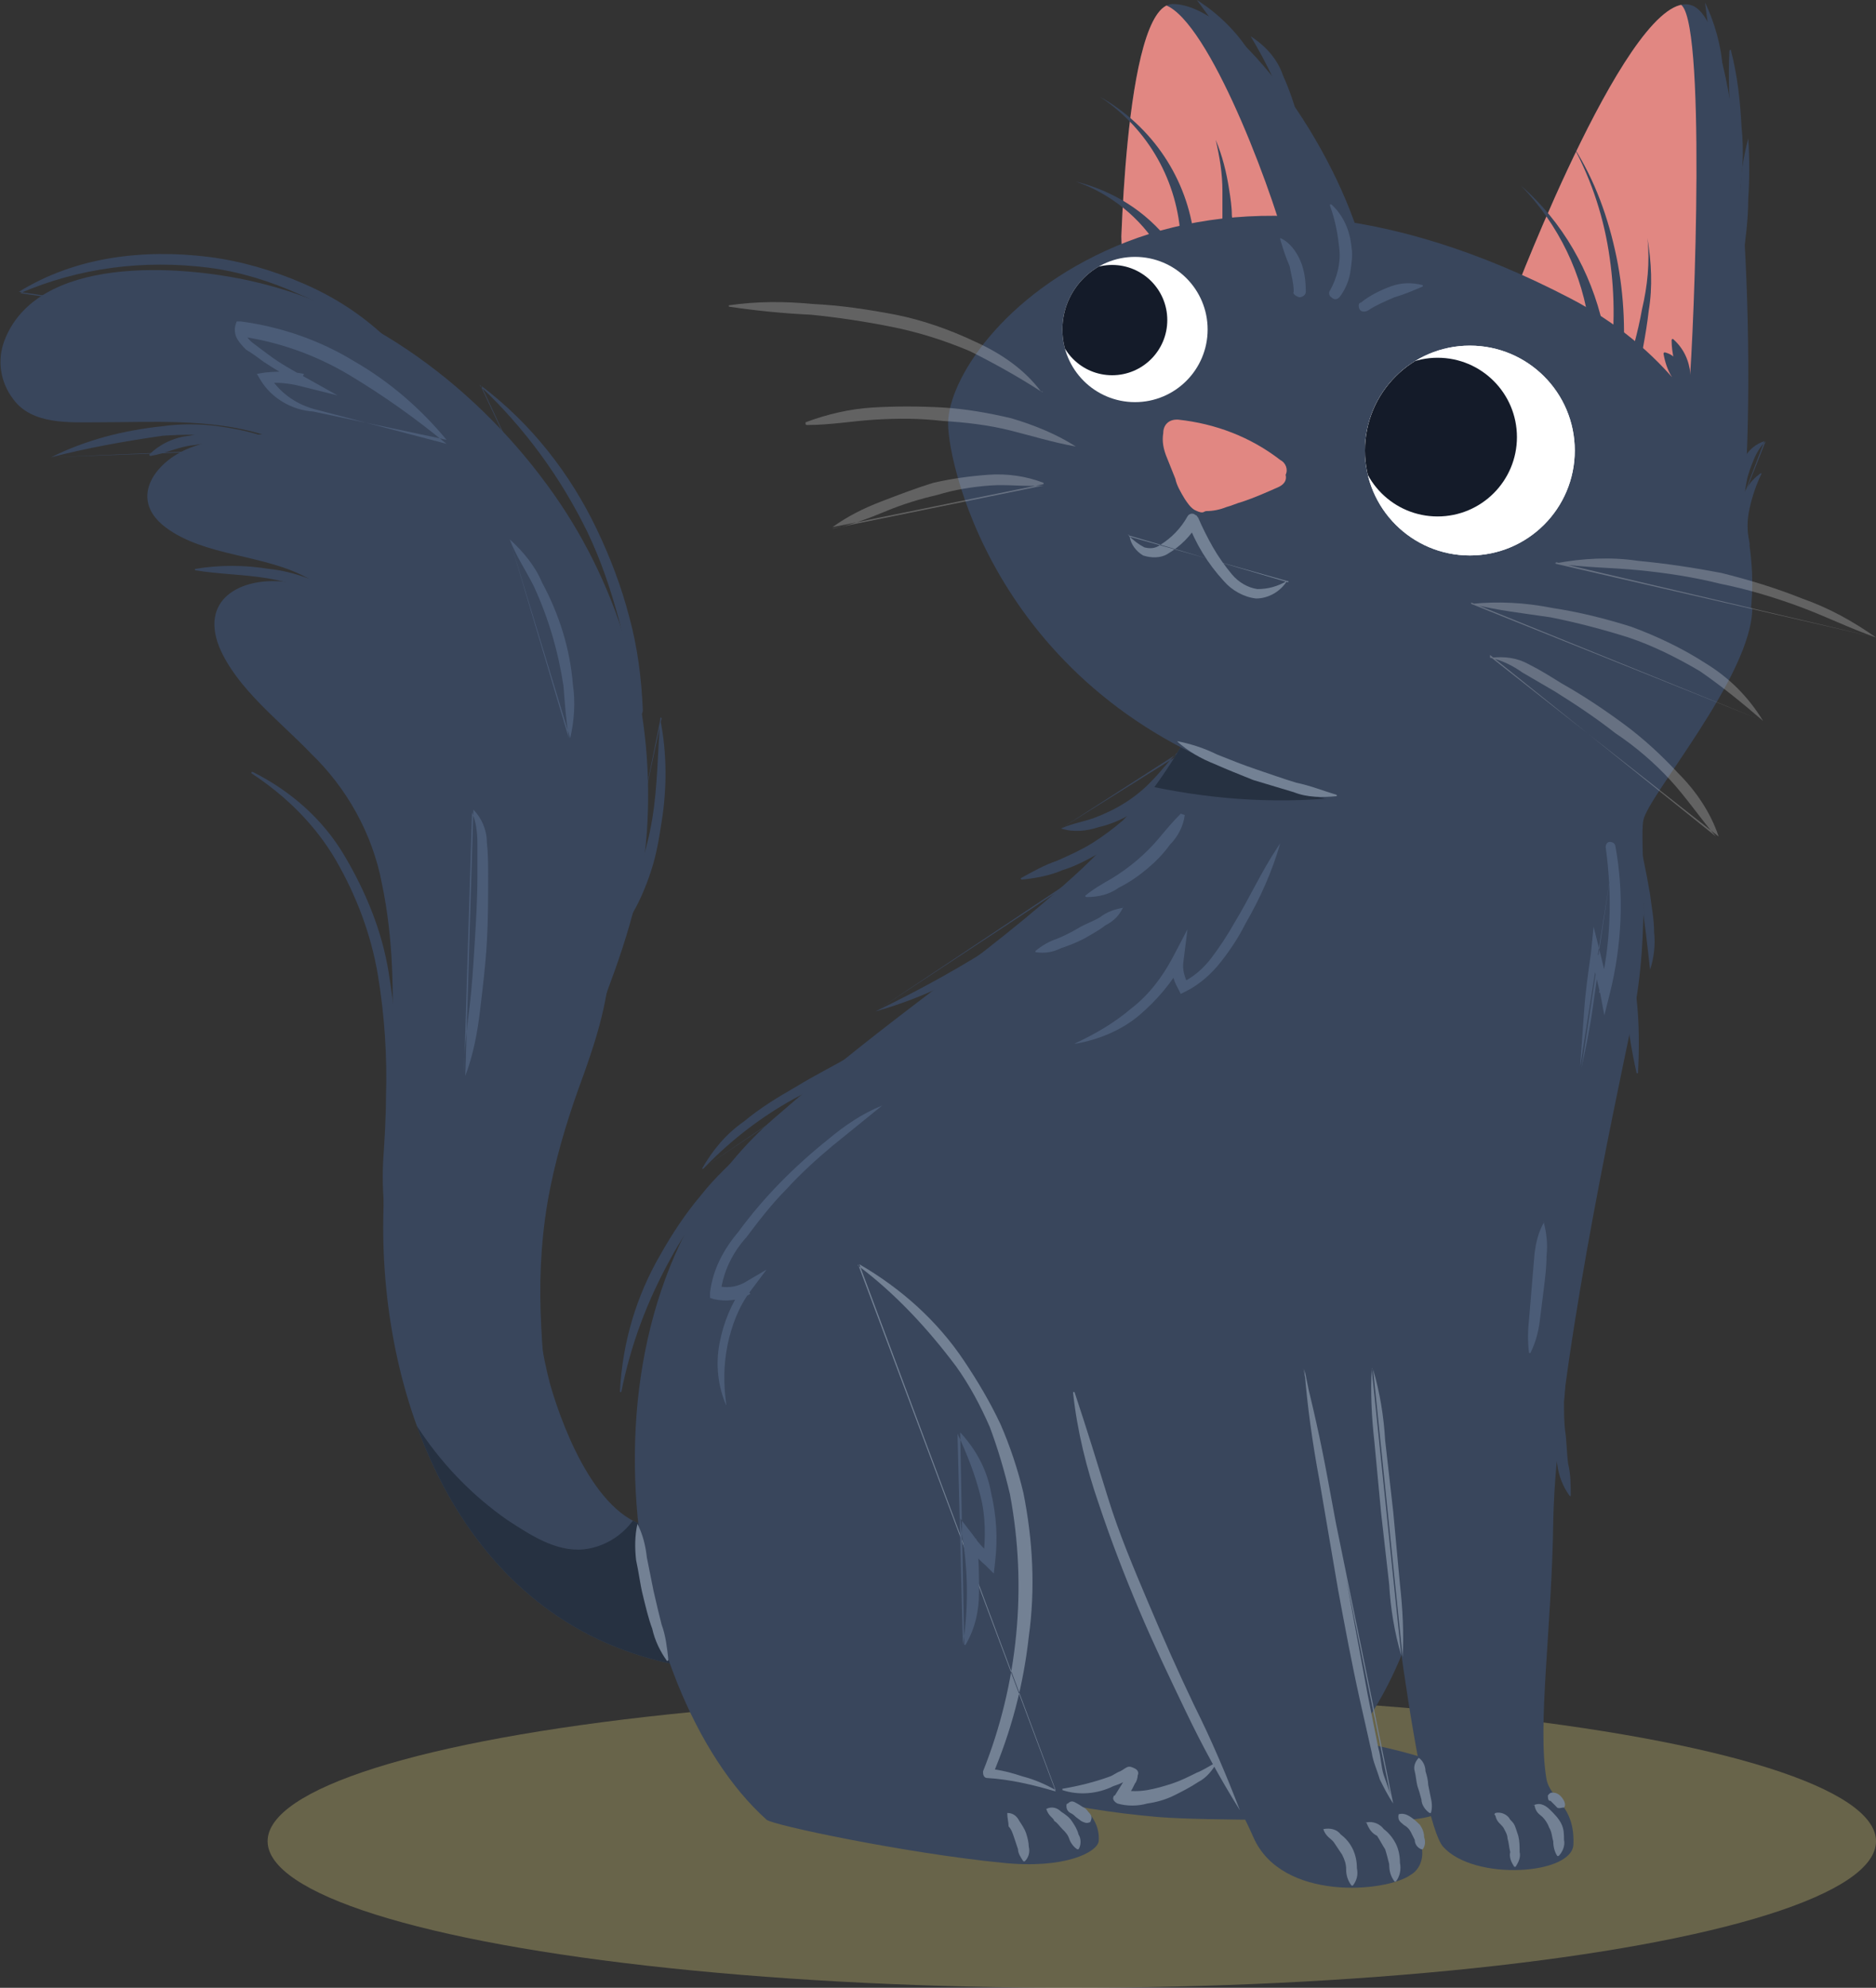 <?xml version="1.0" encoding="utf-8"?>
<!-- Generator: Adobe Illustrator 22.0.1, SVG Export Plug-In . SVG Version: 6.00 Build 0)  -->
<svg version="1.1" id="Layer_1" xmlns="http://www.w3.org/2000/svg" xmlns:xlink="http://www.w3.org/1999/xlink" x="0px" y="0px"
	 viewBox="0 0 139.5 147.8" style="enable-background:new 0 0 139.5 147.8;" xml:space="preserve">
<rect x="0" y="0" width="139.5" height="147.8" fill="#333333" stroke="none"/>
<style type="text/css">
	.st0{opacity:0.35;fill:#CCBF76;enable-background:new    ;}
	.st1{fill:#39465C;}
	.st2{clip-path:url(#SVGID_2_);}
	.st3{fill:#263141;}
	.st4{clip-path:url(#SVGID_4_);}
	.st5{clip-path:url(#SVGID_6_);}
	.st6{fill:#E18782;}
	.st7{clip-path:url(#SVGID_8_);}
	.st8{fill:#FFFFFF;}
	.st9{clip-path:url(#SVGID_10_);}
	.st10{fill:#141B29;}
	.st11{clip-path:url(#SVGID_12_);}
	.st12{opacity:0.39;}
	.st13{opacity:0.6;}
	.st14{fill:#738194;}
	.st15{fill:#4B5C77;}
</style>
<ellipse class="st0" cx="79.7" cy="136.9" rx="59.8" ry="10.9"/>
<path class="st1" d="M87.7,56.1c-0.2,0.9-0.6,1.8-1.3,2.5c-0.6,0.7-1.3,1.3-2.1,1.8s-1.7,0.9-2.6,1.1c-0.9,0.3-1.9,0.4-2.8,0.1
	 M78.9,61.6L78.9,61.6c0.9-0.4,1.7-0.5,2.5-0.8c1.6-0.6,3.1-1.5,4.3-2.8c0.6-0.6,1.1-1.3,1.8-2h0.1l0,0L78.9,61.6z"/>
<path class="st1" d="M127.7,10.3c0-1.7,0-3.3-0.2-5c-0.2-1.6-0.5-3.3-0.7-5V0.2l0,0c0.7,1.5,1.2,3.2,1.3,4.9
	c0.2,1.7,0.3,3.4,0.2,5.1c0,0.2-0.2,0.4-0.4,0.4l0,0l0,0C127.9,10.6,127.8,10.4,127.7,10.3z"/>
<path class="st1" d="M128.5,15.1c0.2-1.9,0.3-3.8,0.2-5.6c-0.1-1.9-0.2-3.8-0.1-5.7c0,0,0-0.1,0.1-0.1l0,0c0.5,1.9,0.7,3.8,0.8,5.7
	c0.2,1.9,0.1,3.9-0.3,5.8c0,0.2-0.2,0.3-0.4,0.3l0,0l0,0C128.6,15.4,128.5,15.3,128.5,15.1L128.5,15.1z"/>
<path class="st1" d="M129,19.2c0.2-1.4,0.2-2.9,0.4-4.4c0-1.5,0.2-3,0.6-4.5 M130,10.3L130,10.3c0.1,1.5,0.1,3,0,4.5
	c0,1.5-0.2,3-0.4,4.5c0,0.2-0.2,0.3-0.4,0.3s-0.3-0.2-0.3-0.4L130,10.3z"/>
<path class="st1" d="M95.9,9.3c-0.4-1.2-0.7-2.3-1.2-3.4c-0.5-1.1-1.1-2.2-1.7-3.2 M93,2.7L93,2.7c1.1,0.7,2,1.7,2.4,2.9
	c0.5,1.1,0.9,2.3,1.2,3.5c0,0.2-0.1,0.4-0.3,0.4s-0.4,0-0.4-0.2L93,2.7z"/>
<path class="st1" d="M93,5.2c-0.5-0.9-1.1-1.8-1.8-2.6c-0.8-0.8-1.5-1.7-2.1-2.6 M89,0L89,0c1.9,1.2,3.5,2.9,4.5,4.9
	c0.1,0.2,0,0.4-0.2,0.5l0,0l0,0c-0.2,0.1-0.4,0-0.5-0.2L89,0z"/>
<path class="st1" d="M128.8,39.1c-0.1-0.6-0.1-1.2,0-1.8c0.1-0.6,0.2-1.2,0.3-1.7c0.1-0.6,0.4-1.2,0.7-1.7c0.3-0.5,0.8-0.9,1.4-1.1
	 M131.3,32.8c-0.4,0.4-0.7,0.9-0.9,1.4c-0.2,0.5-0.4,1-0.5,1.5c-0.2,1.1-0.4,2.2-0.4,3.3l0,0c0,0.2-0.2,0.4-0.4,0.4l0,0
	c-0.2,0-0.3-0.1-0.3-0.3L131.3,32.8z"/>
<path class="st1" d="M129.3,40.7c-0.3-1-0.3-2,0-3c0.1-0.5,0.3-0.9,0.6-1.4c0.2-0.4,0.6-0.8,1-1.1h0.1l0,0c-0.4,0.8-0.7,1.7-0.9,2.6
	s-0.2,1.7,0,2.6l0,0c0,0.2-0.1,0.4-0.3,0.4l0,0C129.5,40.9,129.4,40.8,129.3,40.7L129.3,40.7z"/>
<path class="st1" d="M121.6,61.1c0.4,1.8,0.8,3.6,1.1,5.4c0.1,0.9,0.3,1.8,0.3,2.8c0.1,0.9,0,1.9-0.3,2.8 M122.7,72.1L122.7,72.1
	c-0.2-1.8-0.4-3.6-0.7-5.4s-0.8-3.6-1.1-5.4c0-0.2,0.1-0.4,0.3-0.4l0,0l0,0c0.2,0,0.3,0.1,0.4,0.3L122.7,72.1z"/>
<path class="st1" d="M121.7,68.9c-0.1,1.8-0.1,3.6,0,5.4c0.2,1.8,0.2,3.7,0.1,5.5h-0.1c-0.4-1.8-0.7-3.6-0.8-5.4
	c-0.2-1.8-0.2-3.7,0-5.5c0-0.2,0.2-0.4,0.4-0.3C121.5,68.5,121.7,68.6,121.7,68.9C121.7,68.8,121.7,68.8,121.7,68.9L121.7,68.9z"/>
<path class="st1" d="M83.4,63c-2.4,2.8-5.2,5.3-8.3,7.4c-3,2.1-6.4,3.8-10,4.8 M65.1,75.2L65.1,75.2c3.3-1.6,6.6-3.4,9.6-5.4
	c3-2.1,5.7-4.5,8.2-7.2c0.1-0.1,0.4-0.1,0.5,0s0.2,0.3,0.1,0.5L65.1,75.2z"/>
<path class="st1" d="M67.6,76.6c-1.2,1-2.5,1.9-3.9,2.6c-1.3,0.8-2.7,1.5-4.1,2.2c-2.7,1.4-5.2,3.3-7.3,5.5h-0.1 M52.2,86.9
	c0.8-1.4,1.8-2.6,3.1-3.5c1.2-1,2.5-1.8,3.9-2.6c1.3-0.8,2.7-1.5,4.1-2.3c1.3-0.7,2.6-1.6,3.8-2.5c0.2-0.1,0.4-0.1,0.5,0l0,0
	c0.1,0.1,0.1,0.4,0,0.5L52.2,86.9z"/>
<path class="st1" d="M56.3,85.7c-1.3,1.1-2.5,2.4-3.6,3.7c-1.1,1.3-2.1,2.8-2.9,4.3c-1.7,3.1-2.9,6.3-3.6,9.8h-0.1c0,0,0,0,0-0.1
	c0.2-3.6,1.2-7,3-10.1c0.9-1.6,1.9-3.1,3-4.4c1.1-1.4,2.4-2.6,3.8-3.8c0.2-0.1,0.4-0.1,0.5,0C56.5,85.3,56.5,85.5,56.3,85.7
	L56.3,85.7L56.3,85.7z"/>
<path class="st1" d="M85.7,58.7c-0.2,1-0.7,2-1.5,2.7c-0.7,0.8-1.5,1.5-2.4,2s-1.8,1-2.8,1.3c-0.9,0.4-2,0.6-3,0.7
	c0,0-0.1,0-0.1-0.1l0,0c0.9-0.5,1.8-1,2.7-1.3c0.9-0.4,1.8-0.8,2.6-1.3s1.6-1.1,2.3-1.7c0.7-0.7,1.2-1.5,2-2.2
	C85.6,58.7,85.6,58.7,85.7,58.7C85.6,58.7,85.6,58.7,85.7,58.7L85.7,58.7z"/>
<path class="st1" d="M116.3,101.8c0.1,0.8,0.1,1.6,0,2.4c0,0.8,0,1.6,0.1,2.3s0.1,1.5,0.2,2.3c0.2,0.8,0.2,1.6,0.2,2.4
	c0,0,0,0.1-0.1,0l0,0c-0.5-0.7-0.8-1.5-0.9-2.3c-0.2-0.8-0.3-1.6-0.4-2.4c-0.1-0.8-0.1-1.6,0-2.4c0-0.8,0.2-1.6,0.7-2.4
	C116.2,101.8,116.2,101.8,116.3,101.8L116.3,101.8L116.3,101.8z"/>
<path class="st1" d="M1,29.7c1.4,1.9,4.2,1.7,6.3,1.7c3.9,0,8.3-0.3,12.2,0.9c-1.7,0-3.5,0.3-5.1,0.9c-2.7,0.9-5,3.8-2.1,6
	s7.4,2,10.6,3.8c0.7,0.4,1.3,0.8,1.9,1.3c-1.1-0.5-2.2-0.8-3.3-1c-3.2-0.5-6.7,1-5.2,4.8c1.3,3.1,4.5,5.5,6.8,7.9
	c2.7,2.6,4.6,6,5.3,9.7c1.7,8.1,0.2,16.7,0.1,24.9c-0.2,13.7,5.8,29.8,21.4,33.1c2.8,0.6,2.2-2.4-0.5-3l-0.3-0.1
	c0-0.2,0.1-0.3,0.1-0.5c0.1-0.7,0.1-1.4,0.2-2.1c2.6-0.3,2.6-4.4-0.2-4.4c-4.5,0.1-7.3-7.2-8.3-10.7c-1.2-4.6-1.4-9.4-0.6-14.1
	c1.5-9.4,7.1-17.3,7.8-26.9c0.6-8.6-1.6-17.2-6.4-24.4c-5.3-7.9-13.6-14.5-23-16.6c-5.3-1.2-16-2-18.4,4.5C-0.2,26.8,0,28.4,1,29.7z
	"/>
<g>
	<g>
		<defs>
			<path id="SVGID_1_" d="M1,29.7c1.4,1.9,4.2,1.7,6.3,1.7c3.9,0,8.3-0.3,12.2,0.9c-1.7,0-3.5,0.3-5.1,0.9c-2.7,0.9-5,3.8-2.1,6
				s7.4,2,10.6,3.8c0.7,0.4,1.3,0.8,1.9,1.3c-1.1-0.5-2.2-0.8-3.3-1c-3.2-0.5-6.7,1-5.2,4.8c1.3,3.1,4.5,5.5,6.8,7.9
				c2.7,2.6,4.6,6,5.3,9.7c1.7,8.1,0.2,16.7,0.1,24.9c-0.2,13.7,5.8,29.8,21.4,33.1c2.8,0.6,2.2-2.4-0.5-3l-0.3-0.1
				c0-0.2,0.1-0.3,0.1-0.5c0.1-0.7,0.1-1.4,0.2-2.1c2.6-0.3,2.6-4.4-0.2-4.4c-4.5,0.1-7.3-7.2-8.3-10.7c-1.2-4.6-1.4-9.4-0.6-14.1
				c1.5-9.4,7.1-17.3,7.8-26.9c0.6-8.6-1.6-17.2-6.4-24.4c-5.3-7.9-13.6-14.5-23-16.6c-5.3-1.2-16-2-18.4,4.5
				C-0.2,26.8,0,28.4,1,29.7z"/>
		</defs>
		<clipPath id="SVGID_2_">
			<use xlink:href="#SVGID_1_"  style="overflow:visible;"/>
		</clipPath>
		<g class="st2">
			<path class="st3" d="M25.2,99c0.6,2.6,1.6,5.1,3,7.4c1.9,3.3,4.4,6.1,7.5,8.3c-0.2,0.4-0.1,0.9,0.3,1.2c3,3.3,6.1,6.6,10.3,8.1
				l0.6,0.2v1.1c0,0.7,0.5,1.2,1.2,1.2s1.2-0.6,1.2-1.2c0-0.3,0.1-0.6,0.1-0.9l0.2-0.1c1.1-0.6,1-2,1.1-3.1l0.6-7.3
				c0-0.6-0.5-1.2-1.1-1.2l0,0c-0.1,0-0.2,0-0.3,0l0.1-0.1c0.2-0.6-0.2-1.3-0.8-1.5s-1.3,0.2-1.5,0.8c-0.7,1.8-2.4,3.1-4.3,3.3
				c-2.1,0.2-4-1.1-5.7-2.2c-5-3.5-8.6-8.8-10-14.7c-0.2-0.7-1-1-1.6-0.8C25.4,97.8,25.1,98.4,25.2,99z"/>
		</g>
	</g>
</g>
<path class="st1" d="M102.3,72.1L60,89.2l8.3,42.1l7.8,2.1c3.3,0.9,6.6,1.4,10,1.7c3.7,0.3,13.2,0.2,18.4,0.2c1.8,0,4-0.8,4.1-1.8
	c0.1-2.2-2-2.8-8-4.1C114.9,110.9,102.3,72.1,102.3,72.1z"/>
<path class="st1" d="M130.3,45.2c0,5-7.8,14-8.1,15.8c-0.3,1.5,0.6,8.1-0.8,14.8s-5.7,26.7-5.9,37.3c-0.1,7.9-1.2,15.2-0.5,19.2
	c0.3,1.5,2.1,1.9,2,4.8c0,2.3-7.4,2.8-9.7,0.2c-1.7-2-4.4-21.6-5.3-35.4l-7.1-43.7L130.3,45.2z"/>
<path class="st1" d="M64,94.1c20.3,13.9,9.6,37.8,9.6,37.8s8.4,0.9,8.1,5c-0.1,0.8-2.5,2.1-7.2,1.6c-7.1-0.7-17.1-2.8-17.5-3.2
	c-10.6-9.5-15.5-38.1,0.5-52.1c9.3-8.1,15.5-11.8,22.4-18.1S89,53.2,89,53.2l21.2,1.6c0,0-6.9,27.7-18.8,31.8
	C82.3,89.5,73.2,92.1,64,94.1z"/>
<g>
	<g>
		<defs>
			<path id="SVGID_3_" d="M64,94.1c20.3,13.9,9.6,37.8,9.6,37.8s8.4,0.9,8.1,5c-0.1,0.8-2.5,2.1-7.2,1.6c-7.1-0.7-17.1-2.8-17.5-3.2
				c-10.6-9.5-15.5-38.1,0.5-52.1c9.3-8.1,15.5-11.8,22.4-18.1S89,53.2,89,53.2l21.2,1.6c0,0-6.9,27.7-18.8,31.8
				C82.3,89.5,73.2,92.1,64,94.1z"/>
		</defs>
		<clipPath id="SVGID_4_">
			<use xlink:href="#SVGID_3_"  style="overflow:visible;"/>
		</clipPath>
		<g class="st4">
			<path class="st3" d="M99.5,59.3c-3-4-9.7-3.4-11.4-4c-0.9-0.3-3.3,3-3.3,3C89.6,59.4,94.6,59.8,99.5,59.3z"/>
		</g>
	</g>
</g>
<path class="st1" d="M96.8,101.7c0,0,4.8,27.5,6,30.8c0.7,1.9,2.6,2.1,2.9,4.8c0.2,0.8-0.1,1.7-0.8,2.1c-1.8,1.3-9.6,2-11.7-2.8
	s-10.6-19.3-13.4-32.9"/>
<path class="st1" d="M112.6,21.9c0,0,8.8-23.1,13.2-21.5c4.1,1.4,4.8,28,3.8,37.9"/>
<g>
	<g>
		<defs>
			<path id="SVGID_5_" d="M112.6,21.9c0,0,8.8-23.1,13.2-21.5c4.1,1.4,4.8,28,3.8,37.9"/>
		</defs>
		<clipPath id="SVGID_6_">
			<use xlink:href="#SVGID_5_"  style="overflow:visible;"/>
		</clipPath>
		<g class="st5">
			<path class="st6" d="M113.3,19.8c-0.7,2.4-0.5-1.1-0.5,1.4c0.1,0.7,0.7,1.2,1.4,1.2l0,0c0.2,0,0.4-0.1,0.5-0.2
				c0.3,0.3,0.7,0.6,1.2,0.7c0.3,0.1,0.5,0.1,0.8-0.1c0.2,0.1,0.5,0.1,0.7,0c0.1,0,0.3,0,0.4,0c0.2,0.2,0.5,0.4,0.8,0.5v0.3
				c0.2,0.9,0.9,1.4,1.6,1.1c0,0.7,0.6,0.9,1,1.5c0.2,0.4,0.5,0.8,0.9,1.1c0.1,0.1,0.2,0.2,0.4,0.2c0.2,0.1,0.4,0.1,0.6,0.1l0,0
				c0,0.7,0.5,1.2,1.2,1.2s1.2,0.9,1.3,0.2c0.4-4.7,1.3-28.1-0.7-28.7C119.7-1.3,113.3,19.8,113.3,19.8z"/>
		</g>
	</g>
</g>
<path class="st1" d="M101.2,18c-2.4-8.1-9.6-17.7-14-17.7c-3.7,0-3.9,20.3-3.9,20.3"/>
<g>
	<g>
		<defs>
			<path id="SVGID_7_" d="M101.2,18c-2.4-8.1-9.6-17.7-14-17.7c-3.7,0-3.9,20.3-3.9,20.3"/>
		</defs>
		<clipPath id="SVGID_8_">
			<use xlink:href="#SVGID_7_"  style="overflow:visible;"/>
		</clipPath>
		<g class="st7">
			<path class="st6" d="M86.4,0.3c3.1,0.6,7.8,12.6,9.4,18.5c0.1,0.3-12,0.3-12.3,0C83.2,18.7,83,0.9,86.4,0.3z"/>
		</g>
	</g>
</g>
<path class="st1" d="M129.4,48.3c2.2-4.3,1.2-18.9-12.6-26.1S91.5,14.7,83,18.3s-12.5,10-12.5,13.2s3.9,20.9,24.6,27
	S126.2,54.4,129.4,48.3z"/>
<path class="st6" d="M86.5,32.2c0-0.6,0.4-1,1-1h0.1c2.8,0.3,5.4,1.3,7.6,3c0.4,0.2,0.6,0.7,0.4,1.1c0.1,0.4-0.1,0.7-0.5,0.9
	c-0.9,0.4-1.8,0.8-2.7,1.1c-0.4,0.1-0.8,0.3-1.2,0.4c-0.5,0.2-1,0.3-1.5,0.3c-0.1,0-0.2,0.1-0.3,0.1c-0.2,0-0.4-0.1-0.6-0.2
	c-0.3-0.2-0.5-0.5-0.7-0.8c-0.3-0.5-0.6-1-0.7-1.5c-0.2-0.5-0.4-1-0.6-1.5C86.5,33.4,86.4,32.8,86.5,32.2z"/>
<circle class="st8" cx="109.3" cy="33.5" r="7.8"/>
<circle class="st8" cx="109.3" cy="33.5" r="7.8"/>
<g>
	<g>
		<defs>
			<circle id="SVGID_9_" cx="109.3" cy="33.5" r="7.8"/>
		</defs>
		<clipPath id="SVGID_10_">
			<use xlink:href="#SVGID_9_"  style="overflow:visible;"/>
		</clipPath>
		<g class="st9">
			<circle class="st10" cx="106.9" cy="32.5" r="5.9"/>
		</g>
	</g>
</g>
<circle class="st8" cx="84.4" cy="24.5" r="5.4"/>
<g>
	<g>
		<defs>
			<circle id="SVGID_11_" cx="84.4" cy="24.5" r="5.4"/>
		</defs>
		<clipPath id="SVGID_12_">
			<use xlink:href="#SVGID_11_"  style="overflow:visible;"/>
		</clipPath>
		<g class="st11">
			<circle class="st10" cx="82.7" cy="23.8" r="4.1"/>
		</g>
	</g>
</g>
<g class="st12">
	<g class="st13">
		<path class="st8" d="M77.4,29.1c-1.7-1.1-3.5-2.1-5.3-3c-1.9-0.8-3.8-1.4-5.8-1.8c-2-0.4-4-0.7-6-0.9c-2.1-0.1-4.1-0.3-6.1-0.6
			c0,0,0,0,0-0.1l0,0c2.1-0.3,4.1-0.3,6.2-0.1c2.1,0.1,4.1,0.4,6.2,0.8c2,0.4,4,1.1,5.9,2C74.5,26.3,76.2,27.5,77.4,29.1
			C77.6,29.1,77.6,29.2,77.4,29.1C77.5,29.2,77.5,29.1,77.4,29.1z"/>
	</g>
	<g class="st13">
		<path class="st8" d="M80,33.2c-1.7-0.3-3.3-0.8-4.9-1.2c-1.6-0.4-3.3-0.6-5-0.7c-1.7-0.2-3.3-0.2-5-0.1c-1.7,0.1-3.3,0.4-5.1,0.4
			c0,0-0.1,0-0.1-0.1c0,0,0,0,0-0.1c1.6-0.6,3.3-1,5-1.1s3.4-0.1,5.2,0c1.7,0.1,3.4,0.4,5.1,0.8C76.9,31.6,78.6,32.3,80,33.2
			C80.1,33.2,80.1,33.2,80,33.2C80,33.2,80.1,33.2,80,33.2z"/>
	</g>
	<g class="st13">
		<path class="st8" d="M77.6,36.1c-1.4,0.1-2.7-0.1-4,0s-2.6,0.3-3.9,0.7c-1.3,0.3-2.6,0.7-3.8,1.2s-2.5,1-3.9,1.3h-0.1 M61.9,39.2
			c1.1-0.8,2.3-1.4,3.6-1.9s2.6-1,3.9-1.4c1.3-0.3,2.7-0.5,4.1-0.6c1.4-0.1,2.8,0.1,4.1,0.6V36L61.9,39.2z"/>
	</g>
	<g class="st13">
		<path class="st8" d="M115.6,41.9c2.1-0.4,4.2-0.5,6.2-0.2c2.1,0.2,4.1,0.5,6.2,0.9c2,0.5,4,1.1,6,1.9c2,0.7,3.8,1.7,5.5,2.9
			 M139.5,47.4L139.5,47.4 M139.5,47.4c-2-0.7-3.8-1.6-5.7-2.3c-1.9-0.7-3.9-1.3-5.9-1.7c-2-0.5-4-0.8-6-1s-4.1-0.2-6.2-0.5
			c0,0,0,0,0-0.1L139.5,47.4z"/>
	</g>
	<g class="st13">
		<path class="st8" d="M109.4,44.9c2-0.2,4-0.1,6,0.3c2,0.3,4,0.8,5.9,1.4c1.9,0.7,3.8,1.6,5.5,2.7c1.8,1.1,3.2,2.5,4.3,4.3
			 M131.1,53.6L131.1,53.6c-1.5-1.3-3.1-2.6-4.7-3.7c-1.7-1-3.5-1.9-5.3-2.5c-1.9-0.6-3.8-1.1-5.8-1.5c-2-0.3-3.9-0.5-5.9-1
			c0,0,0,0,0-0.1l0,0L131.1,53.6z"/>
	</g>
	<g class="st13">
		<path class="st8" d="M110.9,48.9c1-0.1,1.9,0,2.8,0.5c0.8,0.4,1.6,0.9,2.4,1.4c1.6,0.9,3.1,1.9,4.6,3s2.9,2.4,4.1,3.7
			c1.3,1.3,2.4,2.9,3,4.7 M127.6,62.2c-1.2-1.4-2.2-2.9-3.4-4.2c-1.2-1.3-2.6-2.5-4.1-3.5c-1.4-1.1-2.9-2.1-4.5-3.1l-2.4-1.4
			c-0.7-0.5-1.5-0.9-2.4-1.1c0,0,0,0,0-0.1v-0.1L127.6,62.2z"/>
	</g>
</g>
<path class="st1" d="M119.6,27.8c0.5-2.9,0.5-5.8,0.1-8.6c-0.4-2.9-1.3-5.7-2.7-8.3c1.6,2.5,2.6,5.3,3.2,8.2
	c0.6,2.9,0.7,5.9,0.4,8.9c0,0.3-0.3,0.5-0.6,0.4C119.7,28.4,119.5,28.1,119.6,27.8L119.6,27.8z"/>
<path class="st1" d="M118.2,24.4c-0.5-4-2.3-7.7-5.1-10.6c3.1,2.7,5.2,6.4,6.1,10.4c0.1,0.3-0.1,0.5-0.4,0.6l0,0l0,0
	C118.5,24.9,118.3,24.7,118.2,24.4L118.2,24.4z"/>
<path class="st1" d="M120.8,28.2c0.5-1.8,1-3.5,1.3-5.2c0.4-1.7,0.6-3.5,0.4-5.3c0.3,1.8,0.4,3.6,0.1,5.4c-0.2,1.8-0.6,3.6-0.9,5.3
	c0,0.3-0.3,0.5-0.6,0.4l0,0l0,0C120.9,28.8,120.7,28.6,120.8,28.2L120.8,28.2C120.8,28.3,120.8,28.3,120.8,28.2z"/>
<path class="st1" d="M87.8,17.8c-0.2-4.3-2.4-8.2-6-10.6c3.9,2.2,6.5,6.1,7,10.5c0,0.3-0.2,0.5-0.4,0.6
	C88.1,18.3,87.9,18.1,87.8,17.8L87.8,17.8L87.8,17.8z"/>
<path class="st1" d="M86.2,18.5c-1.4-2.3-3.6-4.1-6.2-5c2.8,0.7,5.2,2.2,7,4.5c0.2,0.2,0.1,0.5-0.1,0.7l0,0l0,0
	C86.7,18.8,86.4,18.8,86.2,18.5L86.2,18.5z"/>
<path class="st1" d="M90.5,17.7c0.3-0.5,0.4-1.1,0.4-1.6v-1.9c0-1.3-0.2-2.5-0.5-3.8c0.5,1.2,0.8,2.4,1,3.7c0.1,0.6,0.2,1.3,0.2,1.9
	c0.1,0.7,0,1.4-0.2,2.1l0,0c-0.1,0.3-0.4,0.4-0.7,0.2S90.3,18,90.5,17.7L90.5,17.7L90.5,17.7L90.5,17.7z"/>
<path class="st1" d="M125,30.7c-0.1-0.9-0.2-1.8-0.3-2.7s-0.4-1.7-0.4-2.7c0,0,0-0.1,0.1-0.1l0,0l0,0c0.8,0.7,1.2,1.6,1.3,2.6
	c0.2,0.9,0.3,1.9,0.2,2.8c0,0.3-0.2,0.5-0.5,0.5C125.2,31.1,125,30.9,125,30.7L125,30.7z"/>
<path class="st1" d="M124.8,29.6c-0.2-0.6-0.3-1.1-0.5-1.6c-0.3-0.5-0.5-1.1-0.6-1.7c0,0,0-0.1,0.1-0.1l0,0c0.8,0.2,1.1,0.8,1.4,1.4
	c0.3,0.6,0.5,1.2,0.5,1.9c0,0.3-0.2,0.5-0.5,0.5C125,30,124.8,29.8,124.8,29.6L124.8,29.6z"/>
<path class="st1" d="M45.4,71c-0.1,3.2-1,6.1-2,8.9c-1,2.7-1.9,5.5-2.5,8.5s-0.8,6.1-0.7,9.1c0.1,3.1,0.4,6.2,1,9.1
	c0,0.2,0,0.4-0.1,0.5l0,0c-0.1,0.1-0.3-0.1-0.3-0.3l0,0C36.8,94.6,38.3,82.7,45.4,71z"/>
<path class="st1" d="M46.1,67.9c0.6-1.1,1.1-2.2,1.5-3.4c0.4-1.2,0.7-2.4,0.9-3.6c0.4-2.4,0.4-4.9,0.6-7.5c0,0,0-0.1,0.1,0
	 M49.1,53.5c0.5,2.5,0.5,5.1,0.1,7.6c-0.2,1.3-0.4,2.5-0.8,3.7c-0.4,1.2-0.9,2.4-1.6,3.5c-0.1,0.2-0.4,0.2-0.5,0.1l0,0
	c-0.2-0.1-0.2-0.3-0.1-0.5L49.1,53.5z"/>
<path class="st1" d="M47,52.7c-0.1-2.3-0.4-4.5-1-6.7s-1.3-4.3-2.3-6.4c-2-4.1-4.7-7.8-8-10.9v-0.1 M35.8,28.7
	c3.7,2.8,6.6,6.5,8.6,10.7c1,2.1,1.8,4.2,2.4,6.5c0.6,2.2,0.9,4.5,1,6.9c0,0.2-0.1,0.4-0.3,0.4l0,0l0,0c-0.2,0-0.4-0.1-0.4-0.3l0,0
	l0,0L35.8,28.7z"/>
<path class="st1" d="M28.3,25.7c-1.8-1.6-3.8-2.9-6-3.8c-2.2-1-4.5-1.7-6.8-2c-4.8-0.6-9.6,0-14,1.9 M1.4,21.7
	c2.1-1.3,4.4-2.1,6.8-2.5c2.4-0.4,4.9-0.4,7.3-0.1c2.4,0.3,4.8,1,7.1,2s4.3,2.3,6.1,4c0.1,0.1,0.1,0.4,0,0.5s-0.3,0.1-0.5,0
	L1.4,21.7z"/>
<path class="st1" d="M20.3,33.3c-1.3-0.5-2.6-0.8-4-0.9c-1.4-0.1-2.8-0.1-4.2,0c-2.8,0.4-5.6,0.9-8.3,1.6 M3.8,34
	C3.8,34,3.8,33.9,3.8,34c2.6-1.3,5.4-2,8.2-2.3c1.4-0.2,2.9-0.2,4.3,0c1.4,0.2,2.9,0.5,4.2,1.1c0.2,0.1,0.3,0.3,0.2,0.5l0,0l0,0
	c-0.1,0.2-0.3,0.2-0.5,0.1L3.8,34z"/>
<path class="st1" d="M24.9,44.8c-1.5-0.9-3.2-1.5-5-1.8s-3.6-0.3-5.4-0.6c0,0,0,0,0-0.1l0,0c1.8-0.3,3.7-0.3,5.5,0
	c1.9,0.2,3.7,0.9,5.3,1.9c0.2,0.1,0.2,0.4,0,0.5C25.2,44.9,25,44.9,24.9,44.8L24.9,44.8z"/>
<path class="st1" d="M17.6,33c-1.1-0.1-2.1-0.1-3.2,0.1c-1.1,0.1-2,0.6-3.2,0.8c0,0-0.1,0-0.1-0.1l0,0c0.8-0.8,1.9-1.3,3-1.4
	c1.1-0.3,2.3-0.3,3.4-0.1c0.2,0,0.3,0.2,0.3,0.4C17.9,32.9,17.7,33,17.6,33z"/>
<path class="st1" d="M28.7,90.9c-0.2-1.5-0.3-3.1-0.2-4.7c0.1-1.5,0.2-3.1,0.2-4.6c0.1-3-0.1-6.1-0.6-9.1S26.5,66.6,25,64
	s-3.7-4.8-6.3-6.5v-0.1h0.1c2.8,1.4,5.2,3.5,6.8,6.2s2.8,5.6,3.3,8.7s0.8,6.2,0.7,9.3c0,3.1-0.6,6.2-0.2,9.1c0,0.2-0.1,0.4-0.3,0.4
	S28.7,91.1,28.7,90.9L28.7,90.9L28.7,90.9L28.7,90.9z"/>
<path class="st14" d="M92.2,134.6c-1.5-2.4-2.8-4.8-4-7.3s-2.4-5-3.5-7.6s-2.1-5.2-3-7.9c-0.9-2.6-1.6-5.4-1.9-8.2c0,0,0,0,0-0.1
	h0.1c0.9,2.7,1.7,5.3,2.5,7.9s1.9,5.2,3,7.8s2.2,5.1,3.4,7.6C90.1,129.4,91.2,132,92.2,134.6L92.2,134.6z"/>
<path class="st14" d="M96.9,101.7c0.7,2.7,1.3,5.4,1.8,8.1l1.5,8.1c0.5,2.7,1,5.4,1.5,8.1l0.8,4c0.2,0.7,0.2,1.4,0.4,2
	s0.5,1.3,0.6,2l0,0 M103.6,134.1c-0.4-0.6-0.7-1.2-1-1.8c-0.2-0.7-0.5-1.3-0.6-2c-0.3-1.3-0.6-2.7-0.9-4c-0.6-2.7-1.1-5.4-1.6-8.1
	l-1.4-8.2c-0.5-2.7-0.9-5.5-1.1-8.2 M96.8,101.8C96.8,101.8,96.8,101.7,96.8,101.8L96.8,101.8z"/>
<path class="st14" d="M98.4,136c0.5-0.1,1,0,1.3,0.4c0.8,0.6,1.2,1.5,1.2,2.5c0.1,0.5,0,0.9-0.3,1.3h-0.1l0,0
	c-0.3-0.4-0.4-0.8-0.4-1.2c0-0.4-0.1-0.7-0.3-1.1c-0.2-0.3-0.4-0.6-0.6-0.9C99,136.7,98.6,136.6,98.4,136
	C98.4,136.1,98.4,136.1,98.4,136L98.4,136z"/>
<path class="st14" d="M101.6,135.5c0.5-0.1,1,0.1,1.3,0.5c0.4,0.3,0.7,0.7,0.9,1.1s0.3,0.9,0.3,1.4c0.1,0.5,0,1-0.3,1.4h-0.1l0,0
	c-0.3-0.4-0.4-0.8-0.4-1.3c-0.1-0.4-0.2-0.8-0.3-1.1c-0.2-0.3-0.4-0.7-0.6-1C102,136.3,101.8,136,101.6,135.5
	C101.5,135.6,101.5,135.5,101.6,135.5L101.6,135.5L101.6,135.5L101.6,135.5z"/>
<path class="st14" d="M104,134.9c0.3-0.1,0.6,0,0.9,0.2c0.3,0.2,0.5,0.4,0.7,0.6c0.2,0.3,0.3,0.6,0.3,0.9c0.1,0.3,0.1,0.6-0.1,0.9
	h-0.1c-0.3-0.1-0.5-0.4-0.5-0.7c-0.1-0.2-0.2-0.4-0.3-0.6s-0.3-0.4-0.5-0.5C104.2,135.5,103.9,135.4,104,134.9L104,134.9z"/>
<path class="st14" d="M63.9,94c3.1,1.8,5.8,4.2,7.8,7.2c1,1.5,1.9,3,2.7,4.7c0.7,1.6,1.3,3.4,1.7,5.1c0.7,3.5,0.9,7.1,0.4,10.7
	c-0.4,3.6-1.3,7-2.7,10.3l-0.3-0.5c0.9,0.1,1.7,0.3,2.6,0.6c0.8,0.2,1.7,0.6,2.4,1 M78.5,133.2L78.5,133.2c-1.7-0.5-3.4-0.9-5.1-1
	c-0.2,0-0.3-0.2-0.3-0.4v-0.1l0,0c2.6-6.5,3.3-13.7,2-20.6c-0.4-1.7-0.9-3.4-1.5-5c-0.7-1.6-1.5-3.1-2.5-4.5
	c-2.1-2.8-4.5-5.4-7.3-7.5V94L78.5,133.2z"/>
<path class="st14" d="M102.1,101.8c0.5,1.7,0.8,3.5,0.9,5.3l0.6,5.3l0.5,5.4c0.2,1.8,0.3,3.6,0.2,5.4 M104.2,123.1L104.2,123.1
	c-0.5-1.7-0.8-3.5-0.9-5.3l-0.6-5.3l-0.5-5.3c-0.2-1.8-0.3-3.6-0.2-5.4 M102,101.8C102,101.7,102.1,101.7,102,101.8L102,101.8
	L102,101.8z"/>
<path class="st14" d="M111.2,134.8c0.4-0.1,0.9,0.1,1.1,0.5c0.2,0.2,0.3,0.3,0.4,0.6l0.2,0.6c0.1,0.4,0.1,0.8,0.1,1.2
	c0.1,0.4-0.1,0.8-0.3,1.1h-0.1l0,0c-0.2-0.3-0.4-0.7-0.3-1.1c-0.1-0.4-0.1-0.7-0.2-1c0-0.3-0.2-0.6-0.3-0.8
	c-0.2-0.3-0.5-0.4-0.6-0.9C111.1,134.9,111.1,134.9,111.2,134.8L111.2,134.8L111.2,134.8z"/>
<path class="st14" d="M114.1,134.2c0.5-0.2,0.9,0.1,1.2,0.4s0.6,0.6,0.8,1s0.2,0.8,0.2,1.2c0.1,0.4-0.1,0.9-0.4,1.2h-0.1l0,0
	c-0.2-0.3-0.3-0.7-0.3-1.1c-0.1-0.3-0.1-0.7-0.3-1c-0.1-0.3-0.3-0.6-0.5-0.8C114.5,134.9,114.2,134.8,114.1,134.2L114.1,134.2
	C114,134.3,114,134.2,114.1,134.2C114,134.2,114,134.2,114.1,134.2L114.1,134.2L114.1,134.2z"/>
<path class="st14" d="M115.1,133.5c0.2-0.3,0.4-0.2,0.5-0.2s0.3,0.1,0.4,0.2c0.1,0.1,0.2,0.2,0.3,0.4c0.1,0.2,0.1,0.4,0,0.5h-0.1
	l0,0c-0.4,0.1-0.4,0-0.5-0.1l-0.2-0.2l-0.2-0.2C115.2,133.9,115.1,133.9,115.1,133.5L115.1,133.5L115.1,133.5z"/>
<path class="st14" d="M95.7,43.2c-0.5,0.8-1.4,1.3-2.3,1.3c-0.9-0.1-1.8-0.6-2.4-1.3c-1.2-1.3-2.1-2.8-2.7-4.4l0.8,0.1
	c-0.3,0.5-0.6,0.9-1,1.3s-0.8,0.7-1.3,1s-1.2,0.3-1.8,0.1c-0.5-0.3-0.9-0.8-1-1.4 M83.9,39.8C83.9,39.7,84,39.7,83.9,39.8L83.9,39.8
	c0.4,0.4,0.8,0.7,1.2,0.9c0.4,0.1,0.8,0.1,1.2-0.2c0.8-0.5,1.5-1.2,2-2.1c0.1-0.2,0.4-0.3,0.6-0.1l0,0l0,0c0.1,0,0.1,0.1,0.2,0.2
	c0.3,0.7,0.7,1.5,1.1,2.2c0.4,0.7,0.9,1.4,1.4,2s1.2,1,1.9,1.1c0.8,0,1.5-0.2,2.2-0.6h0.1v0.1L83.9,39.8z"/>
<path class="st14" d="M87.5,55.1c1,0.2,2,0.5,3,1c1,0.4,2,0.8,2.9,1.1s2,0.7,3,1c1,0.2,2,0.6,3,0.9v0.1l0,0
	c-1.1,0.1-2.2,0.1-3.2-0.3c-1-0.3-2-0.6-3-0.9c-1-0.4-2-0.8-2.9-1.2C89.3,56.4,88.4,55.9,87.5,55.1C87.6,55.2,87.6,55.1,87.5,55.1
	L87.5,55.1z"/>
<path class="st14" d="M47.4,113.3c0.4,0.8,0.6,1.6,0.7,2.5l0.5,2.5c0.2,0.9,0.4,1.7,0.6,2.5c0.3,0.8,0.4,1.7,0.5,2.6
	c0,0,0,0.1-0.1,0.1l0,0c-0.5-0.7-0.9-1.5-1.1-2.4c-0.3-0.8-0.5-1.7-0.7-2.5s-0.3-1.7-0.5-2.6C47.2,115.1,47.2,114.2,47.4,113.3
	L47.4,113.3L47.4,113.3z"/>
<path class="st14" d="M74.9,134.8c0.4,0,0.7,0.2,0.9,0.6c0.2,0.3,0.4,0.6,0.5,0.9s0.2,0.7,0.2,1c0.1,0.4,0,0.8-0.3,1.1h-0.1
	c-0.2-0.3-0.4-0.6-0.4-0.9c-0.1-0.3-0.2-0.6-0.3-0.9s-0.2-0.6-0.4-0.8C75,135.5,74.9,135.2,74.9,134.8
	C74.9,134.9,74.9,134.8,74.9,134.8z"/>
<path class="st14" d="M77.8,134.5c0.4-0.2,0.8-0.1,1.1,0.2c0.3,0.2,0.6,0.4,0.8,0.7c0.2,0.3,0.4,0.6,0.5,1c0.2,0.3,0.2,0.8,0,1.1
	h-0.1c-0.3-0.2-0.5-0.5-0.6-0.8s-0.3-0.5-0.5-0.7s-0.4-0.5-0.6-0.6C78.3,135.1,78,135.1,77.8,134.5
	C77.8,134.6,77.8,134.5,77.8,134.5z"/>
<path class="st14" d="M79.4,134.1c0.3-0.3,0.5-0.1,0.7,0s0.3,0.2,0.5,0.3c0.2,0.1,0.3,0.3,0.4,0.4c0.2,0.2,0.2,0.4,0.1,0.6
	c0,0,0,0.1-0.1,0.1c-0.2,0.1-0.4,0-0.6-0.1l-0.4-0.3c-0.1-0.1-0.2-0.2-0.4-0.3c-0.2-0.1-0.3-0.3-0.3-0.5
	C79.3,134.2,79.3,134.1,79.4,134.1z"/>
<path class="st14" d="M105.5,130.7c0.3,0.2,0.5,0.6,0.5,1c0.1,0.3,0.2,0.7,0.2,1l0.2,1c0.1,0.4,0.1,0.8,0,1.1h-0.1l0,0
	c-0.3-0.2-0.6-0.6-0.6-1c-0.1-0.4-0.2-0.7-0.3-1c-0.1-0.4-0.1-0.7-0.2-1.1C105.1,131.4,105.2,131,105.5,130.7
	C105.4,130.7,105.5,130.7,105.5,130.7z"/>
<path class="st14" d="M90.5,131c-0.3,0.6-0.8,1.2-1.4,1.5c-0.6,0.4-1.2,0.7-1.8,1s-1.3,0.5-2,0.6c-0.7,0.2-1.5,0.2-2.2,0
	c-0.2-0.1-0.4-0.3-0.3-0.5l0,0l0,0c0,0,0-0.1,0.1-0.1l0,0l0.5-0.8c0.1-0.2,0.3-0.4,0.4-0.6c0,0,0,0.1,0.1,0.1s0.1,0,0.1,0
	s-0.2,0.1-0.3,0.2c-0.3,0.2-0.6,0.3-0.9,0.4c-1.2,0.6-2.6,0.7-3.8,0.3c0,0,0,0,0-0.1l0,0c1.2-0.2,2.4-0.5,3.5-0.9
	c0.3-0.1,0.5-0.3,0.8-0.4c0.2-0.1,0.3-0.2,0.5-0.3c0.2-0.1,0.4,0,0.6,0.1c0.2,0.1,0.3,0.3,0.2,0.5c0,0.2-0.1,0.5-0.2,0.6l-0.2,0.4
	l-0.5,0.8l-0.2-0.7c0.6,0.1,1.2,0.1,1.8,0s1.3-0.3,1.9-0.5c0.6-0.2,1.2-0.5,1.8-0.8C89.3,131.7,89.8,131.4,90.5,131 M90.5,131
	L90.5,131L90.5,131L90.5,131z"/>
<path class="st1" d="M117.2,86.8c-0.3,1.7-0.6,3.4-0.7,5.1"/>
<path class="st15" d="M120.1,62.8c0.7,3.7,0.5,7.5-0.4,11.1l-0.4,1.6l-0.3-1.6l-0.7-2.9h0.7c-0.2,1.4-0.4,2.8-0.6,4.2
	s-0.5,2.8-0.8,4.2 M117.5,79.3L117.5,79.3c0.1-1.4,0.2-2.8,0.3-4.2c0.1-1.4,0.3-2.8,0.5-4.2l0.2-2l0.5,2l0.7,2.9h-0.8
	c0.9-3.5,1-7.2,0.5-10.8c0-0.2,0.1-0.4,0.3-0.4s0.4,0.1,0.4,0.3L117.5,79.3z"/>
<path class="st15" d="M96.2,21.7c0-0.7-0.2-1.3-0.3-1.9c-0.3-0.7-0.5-1.3-0.7-2v-0.1l0,0c0.7,0.3,1.2,1,1.5,1.7s0.4,1.5,0.4,2.3
	c0,0.2-0.2,0.4-0.5,0.4C96.3,22,96.1,21.8,96.2,21.7L96.2,21.7z"/>
<path class="st15" d="M98.9,21.6c0.5-0.9,0.8-2,0.7-3c-0.1-1.1-0.3-2.2-0.7-3.3v-0.1H99c0.9,0.8,1.4,2,1.5,3.2
	c0.1,0.6,0,1.2-0.1,1.9c-0.1,0.6-0.4,1.3-0.8,1.8c-0.2,0.2-0.4,0.2-0.6,0l0,0l0,0C98.8,22,98.8,21.7,98.9,21.6L98.9,21.6z"/>
<path class="st15" d="M101.2,22.5c0.6-0.5,1.4-0.9,2.2-1.2s1.6-0.3,2.4-0.1v0.1l0,0c-0.7,0.3-1.4,0.6-2.1,0.8c-0.7,0.3-1.4,0.6-2,1
	c-0.2,0.1-0.5,0.1-0.6-0.1l0,0C101,22.8,101,22.5,101.2,22.5L101.2,22.5z"/>
<path class="st15" d="M33.2,33c-2.3-1.9-4.7-3.6-7.2-5.1s-5.3-2.5-8.2-2.9l0.5-0.3c-0.1,0.1,0.1,0.5,0.5,0.8s0.8,0.6,1.2,0.9
	c0.8,0.6,1.7,1.1,2.6,1.6l2.5,1.4l-2.8-0.7c-0.8-0.2-1.7-0.3-2.6-0.2l0.3-0.6c0.7,1.2,1.9,2.1,3.3,2.5 M23.3,30.6L23.3,30.6
	c-1.6-0.1-3.1-1-3.9-2.3l-0.3-0.5l0.6-0.1c1-0.1,1.9-0.1,2.9,0.1l-0.3,0.7c-0.9-0.5-1.8-1-2.7-1.6c-0.4-0.3-0.8-0.6-1.3-0.9
	c-0.2-0.2-0.4-0.4-0.6-0.7c-0.2-0.3-0.3-0.7-0.2-1.1l0.1-0.3h0.3c3,0.4,5.9,1.4,8.5,3c2.6,1.5,4.9,3.5,6.8,5.8L23.3,30.6z"/>
<path class="st15" d="M37.9,40.1c1,0.9,1.9,2,2.4,3.2c1.3,2.4,2.1,5,2.3,7.6c0.2,1.3,0.1,2.7-0.2,4 M42.3,54.9L42.3,54.9
	c-0.2-1.3-0.3-2.6-0.4-3.9c-0.4-2.6-1.1-5-2.2-7.4c-0.6-1.2-1.3-2.2-1.8-3.5 M37.8,40.1C37.8,40.1,37.9,40,37.8,40.1L37.8,40.1z"/>
<path class="st15" d="M35.2,60.2c0.6,0.6,1,1.5,1,2.4c0.1,0.9,0.1,1.7,0.1,2.5c0,1.7,0,3.3-0.1,5s-0.3,3.3-0.5,5s-0.5,3.3-1.1,4.9
	 M34.5,79.9c0-1.7,0.2-3.3,0.4-4.9s0.3-3.3,0.4-4.9s0.2-3.3,0.2-4.9v-2.5c0-0.8-0.1-1.6-0.4-2.3L34.5,79.9z"/>
<path class="st15" d="M65.6,82.2l-3.7,3c-1.2,1-2.4,2.1-3.4,3.2c-1.1,1.1-2.1,2.4-3,3.6c-1,1.1-1.7,2.5-1.9,4l-0.3-0.4
	c0.7,0.2,1.4,0.1,2-0.2l1.7-1L55.8,96c-0.9,1.2-1.4,2.6-1.7,4c-0.3,1.5-0.3,2.9-0.1,4.4v0.1l0,0c-0.6-1.4-0.8-3-0.5-4.6
	s0.9-3,1.8-4.3l0.5,0.6c-0.8,0.5-1.8,0.6-2.7,0.4l-0.3-0.1v-0.4c0.2-1.7,1-3.2,2.1-4.5c1.9-2.6,4.2-4.9,6.7-6.9
	C62.8,83.7,64.1,82.8,65.6,82.2L65.6,82.2L65.6,82.2z"/>
<path class="st15" d="M95.2,62.7c-0.6,2.1-1.5,4.1-2.6,6c-0.5,1-1.1,1.9-1.8,2.8s-1.6,1.7-2.6,2.2l-0.4,0.2l-0.2-0.4
	c-0.4-0.7-0.6-1.5-0.4-2.3l0.8,0.3c-0.8,1.5-2,2.9-3.3,4s-3,1.8-4.7,2.1h-0.1l0,0c1.5-0.7,2.9-1.5,4.2-2.6c1.3-1,2.3-2.3,3.1-3.8
	l1.1-2.1L88,71.5c-0.1,0.6,0.1,1.2,0.4,1.8l-0.6-0.2c0.9-0.4,1.7-1.1,2.3-1.9s1.2-1.7,1.7-2.6c1.1-1.8,2-3.8,3.2-5.6L95.2,62.7
	L95.2,62.7z"/>
<path class="st15" d="M88.1,60.6c-0.1,0.8-0.5,1.6-1.1,2.2c-0.5,0.7-1.1,1.3-1.7,1.8c-0.6,0.5-1.3,1-2.1,1.4
	c-0.7,0.5-1.5,0.7-2.4,0.7c0,0-0.1,0-0.1-0.1l0,0c0.6-0.5,1.3-0.9,2-1.3c1.3-0.8,2.5-1.8,3.5-3c0.5-0.6,1-1.2,1.6-1.8 M88,60.7
	L88,60.7z"/>
<path class="st15" d="M83.5,67.5c-0.3,0.6-0.7,1-1.3,1.3c-0.5,0.4-1.1,0.7-1.6,1c-0.6,0.3-1.1,0.5-1.7,0.7c-0.6,0.3-1.2,0.4-1.9,0.3
	v-0.1l0,0c0.5-0.4,1-0.7,1.6-0.9c0.5-0.2,1.1-0.5,1.6-0.8s1.1-0.5,1.6-0.8C82.3,67.8,82.9,67.6,83.5,67.5
	C83.5,67.4,83.6,67.4,83.5,67.5C83.6,67.6,83.5,67.5,83.5,67.5z"/>
<path class="st15" d="M71.4,106.5c1.2,1.3,2,2.8,2.3,4.5c0.4,1.7,0.5,3.4,0.3,5.1l-0.1,0.9l-0.6-0.6c-0.6-0.5-1.1-1.1-1.5-1.7
	l0.8-0.3c0.2,1.3,0.2,2.7,0.2,4c0,1.4-0.3,2.7-1,3.9h-0.1 M71.6,122.3c0.2-1.3,0.3-2.6,0.3-3.9s-0.1-2.6-0.3-3.9l-0.2-1.6l1,1.3
	c0.4,0.6,0.9,1.1,1.4,1.5l-0.7,0.3c0.2-1.6,0.2-3.3-0.2-4.8c-0.4-1.6-1-3.1-1.7-4.6 M71.3,106.5L71.3,106.5L71.3,106.5z"/>
<path class="st15" d="M114.8,90.9c0.2,0.8,0.3,1.6,0.2,2.5c0,0.8-0.1,1.6-0.2,2.4s-0.2,1.6-0.3,2.4s-0.3,1.6-0.7,2.4h-0.1l0,0
	c-0.1-0.8-0.1-1.6,0-2.5l0.2-2.4l0.2-2.4C114.2,92.4,114.4,91.6,114.8,90.9C114.7,90.8,114.8,90.8,114.8,90.9L114.8,90.9z"/>
</svg>
